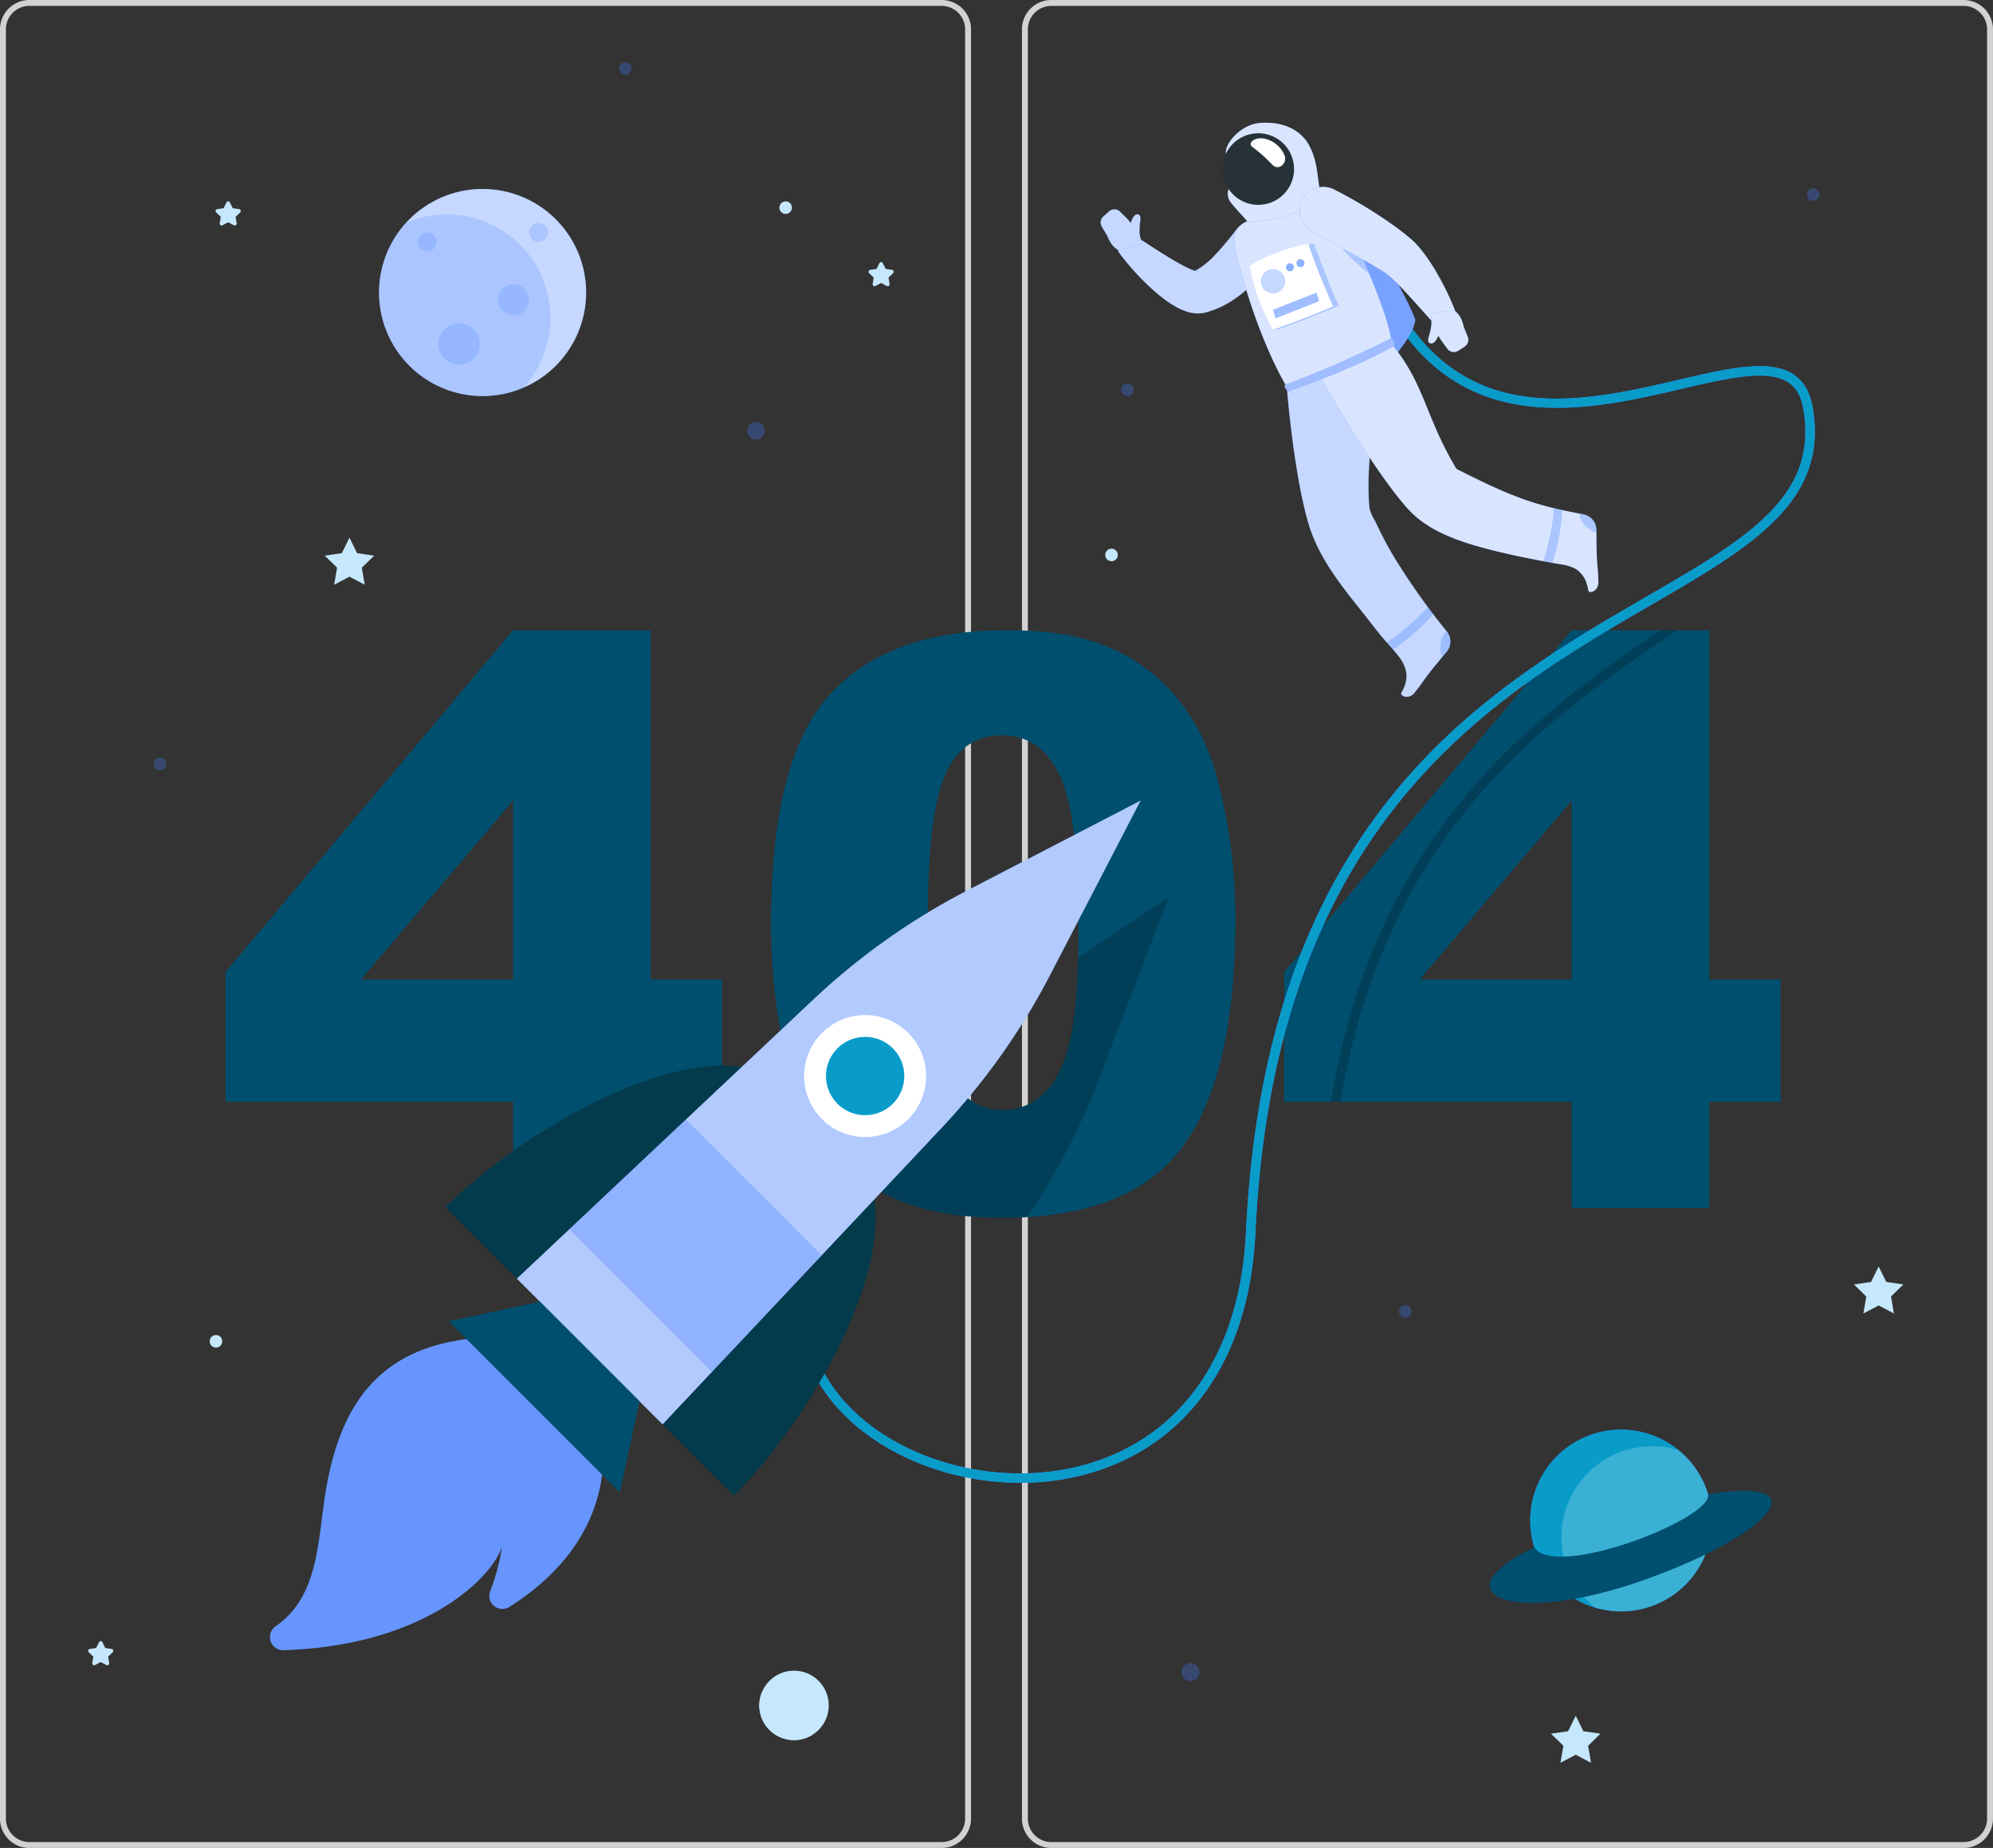 <svg xmlns="http://www.w3.org/2000/svg" xmlns:xlink="http://www.w3.org/1999/xlink" width="421.812" height="391.095" viewBox="0 0 421.812 391.095">
  <rect x="0" y="0" width="421.812" height="391.095" fill="#333333" stroke="none"/>
  <defs>
    <clipPath id="clip-path">
      <rect id="Rectangle_4628" data-name="Rectangle 4628" width="352.531" height="342.587" transform="translate(32.049 12.687)" fill="none"/>
    </clipPath>
    <clipPath id="clip-path-2">
      <rect id="Rectangle_4629" data-name="Rectangle 4629" width="43.82" height="43.82" transform="translate(79.729 39.498)" fill="none"/>
    </clipPath>
    <clipPath id="clip-path-3">
      <rect id="Rectangle_4630" data-name="Rectangle 4630" width="36.271" height="38.436" transform="translate(79.732 44.878)" fill="none"/>
    </clipPath>
    <clipPath id="clip-path-4">
      <rect id="Rectangle_4631" data-name="Rectangle 4631" width="4.006" height="4.005" transform="translate(87.904 48.668)" fill="none"/>
    </clipPath>
    <clipPath id="clip-path-5">
      <rect id="Rectangle_4632" data-name="Rectangle 4632" width="4.005" height="4.006" transform="translate(111.464 46.665)" fill="none"/>
    </clipPath>
    <clipPath id="clip-path-6">
      <rect id="Rectangle_4633" data-name="Rectangle 4633" width="6.556" height="6.555" transform="translate(104.908 59.671)" fill="none"/>
    </clipPath>
    <clipPath id="clip-path-7">
      <rect id="Rectangle_4634" data-name="Rectangle 4634" width="8.762" height="8.762" transform="translate(92.285 67.913)" fill="none"/>
    </clipPath>
    <clipPath id="clip-path-8">
      <rect id="Rectangle_4635" data-name="Rectangle 4635" width="31.856" height="34.948" transform="translate(329.972 305.575)" fill="none"/>
    </clipPath>
    <clipPath id="clip-path-9">
      <rect id="Rectangle_4637" data-name="Rectangle 4637" width="73.36" height="99.81" transform="translate(281.143 132.878)" fill="none"/>
    </clipPath>
    <clipPath id="clip-path-10">
      <rect id="Rectangle_4638" data-name="Rectangle 4638" width="25.884" height="36.397" transform="translate(273.164 41.992)" fill="none"/>
    </clipPath>
    <clipPath id="clip-path-11">
      <rect id="Rectangle_4639" data-name="Rectangle 4639" width="34.62" height="72.006" transform="translate(271.85 74.957)" fill="none"/>
    </clipPath>
    <clipPath id="clip-path-12">
      <rect id="Rectangle_4640" data-name="Rectangle 4640" width="9.787" height="8.98" transform="translate(293.053 127.966)" fill="none"/>
    </clipPath>
    <clipPath id="clip-path-13">
      <rect id="Rectangle_4641" data-name="Rectangle 4641" width="2.124" height="5.521" transform="translate(304.345 133.037)" fill="none"/>
    </clipPath>
    <clipPath id="clip-path-14">
      <rect id="Rectangle_4642" data-name="Rectangle 4642" width="34.165" height="19.669" transform="translate(235.958 46.161)" fill="none"/>
    </clipPath>
    <clipPath id="clip-path-15">
      <rect id="Rectangle_4643" data-name="Rectangle 4643" width="8.953" height="8.716" transform="translate(232.45 43.813)" fill="none"/>
    </clipPath>
    <clipPath id="clip-path-16">
      <rect id="Rectangle_4644" data-name="Rectangle 4644" width="33.256" height="41.234" transform="translate(260.711 40.159)" fill="none"/>
    </clipPath>
    <clipPath id="clip-path-17">
      <rect id="Rectangle_4645" data-name="Rectangle 4645" width="7.03" height="7.732" transform="translate(282.314 49.79)" fill="none"/>
    </clipPath>
    <clipPath id="clip-path-18">
      <rect id="Rectangle_4646" data-name="Rectangle 4646" width="20.032" height="21.003" transform="translate(258.949 25.475)" fill="none"/>
    </clipPath>
    <clipPath id="clip-path-19">
      <rect id="Rectangle_4647" data-name="Rectangle 4647" width="58.993" height="52.542" transform="translate(278.803 72.246)" fill="none"/>
    </clipPath>
    <clipPath id="clip-path-20">
      <rect id="Rectangle_4648" data-name="Rectangle 4648" width="3.973" height="11.585" transform="translate(326.133 107.041)" fill="none"/>
    </clipPath>
    <clipPath id="clip-path-21">
      <rect id="Rectangle_4649" data-name="Rectangle 4649" width="3.66" height="4.04" transform="translate(333.717 108.19)" fill="none"/>
    </clipPath>
    <clipPath id="clip-path-22">
      <rect id="Rectangle_4650" data-name="Rectangle 4650" width="23.294" height="11.295" transform="translate(271.356 71.069)" fill="none"/>
    </clipPath>
    <clipPath id="clip-path-23">
      <rect id="Rectangle_4651" data-name="Rectangle 4651" width="33.277" height="30.226" transform="translate(274.611 39.076)" fill="none"/>
    </clipPath>
    <clipPath id="clip-path-24">
      <rect id="Rectangle_4652" data-name="Rectangle 4652" width="8.487" height="8.816" transform="translate(301.775 65.178)" fill="none"/>
    </clipPath>
    <clipPath id="clip-path-25">
      <rect id="Rectangle_4653" data-name="Rectangle 4653" width="13.933" height="18.193" transform="translate(268.938 51.105)" fill="none"/>
    </clipPath>
    <clipPath id="clip-path-26">
      <rect id="Rectangle_4654" data-name="Rectangle 4654" width="5.16" height="5.16" transform="translate(266.355 56.441)" fill="none"/>
    </clipPath>
    <clipPath id="clip-path-27">
      <rect id="Rectangle_4655" data-name="Rectangle 4655" width="1.691" height="1.691" transform="translate(271.664 55.227)" fill="none"/>
    </clipPath>
    <clipPath id="clip-path-28">
      <rect id="Rectangle_4656" data-name="Rectangle 4656" width="1.691" height="1.691" transform="translate(273.896 54.359)" fill="none"/>
    </clipPath>
    <clipPath id="clip-path-29">
      <rect id="Rectangle_4657" data-name="Rectangle 4657" width="9.806" height="5.473" transform="translate(268.891 61.416)" fill="none"/>
    </clipPath>
    <clipPath id="clip-path-30">
      <rect id="Rectangle_4659" data-name="Rectangle 4659" width="69.41" height="67.89" transform="translate(177.463 189.327)" fill="none"/>
    </clipPath>
    <clipPath id="clip-path-31">
      <rect id="Rectangle_4660" data-name="Rectangle 4660" width="132" height="132" transform="translate(108.896 168.938)" fill="none"/>
    </clipPath>
    <clipPath id="clip-path-32">
      <rect id="Rectangle_4661" data-name="Rectangle 4661" width="53.445" height="53.445" transform="translate(119.97 236.419)" fill="none"/>
    </clipPath>
    <clipPath id="clip-path-33">
      <rect id="Rectangle_4662" data-name="Rectangle 4662" width="70.569" height="66.075" transform="translate(56.641 282.664)" fill="none"/>
    </clipPath>
  </defs>
  <g id="_404" data-name="404" transform="translate(0.5 0.5)">
    <g id="Group_36942" data-name="Group 36942">
      <g id="Group_36832" data-name="Group 36832">
        <path id="Path_40145" data-name="Path 40145" d="M198.807,390.1H5.708A5.715,5.715,0,0,1,0,384.387V5.708A5.715,5.715,0,0,1,5.708,0h193.1a5.715,5.715,0,0,1,5.707,5.708V384.387a5.715,5.715,0,0,1-5.707,5.708M5.708.25A5.464,5.464,0,0,0,.25,5.708V384.387a5.464,5.464,0,0,0,5.458,5.458h193.1a5.464,5.464,0,0,0,5.457-5.458V5.708A5.464,5.464,0,0,0,198.807.25Z" fill="#ebebeb" stroke="#d2d2d2" stroke-width="1"/>
        <path id="Path_40146" data-name="Path 40146" d="M415.1,390.1h-193.1a5.715,5.715,0,0,1-5.707-5.708V5.708A5.715,5.715,0,0,1,222.005,0H415.1a5.715,5.715,0,0,1,5.708,5.708V384.387A5.715,5.715,0,0,1,415.1,390.1M222.005.25a5.463,5.463,0,0,0-5.457,5.458V384.387a5.463,5.463,0,0,0,5.457,5.458H415.1a5.464,5.464,0,0,0,5.458-5.458V5.708A5.464,5.464,0,0,0,415.1.25Z" fill="#ebebeb" stroke="#d2d2d2" stroke-width="1"/>
        <path id="Path_40147" data-name="Path 40147" d="M73.46,113.295l1.617,3.276,3.616.526-2.617,2.55.618,3.6-3.234-1.7-3.234,1.7.618-3.6-2.617-2.55,3.616-.526Z" fill="#c5e8ff"/>
        <path id="Path_40148" data-name="Path 40148" d="M397.111,267.531l1.617,3.276,3.616.526-2.617,2.55.618,3.6-3.234-1.7-3.234,1.7.618-3.6-2.617-2.55,3.616-.526Z" fill="#c5e8ff"/>
        <path id="Path_40149" data-name="Path 40149" d="M333,362.613l1.617,3.276,3.616.526-2.617,2.55.618,3.6-3.234-1.7-3.234,1.7.618-3.6-2.617-2.55,3.616-.526Z" fill="#c5e8ff"/>
        <path id="Path_40150" data-name="Path 40150" d="M186.35,55.2l.6,1.216,1.342.195a.409.409,0,0,1,.227.7l-.972.947.23,1.336a.409.409,0,0,1-.593.431l-1.2-.631-1.2.631a.408.408,0,0,1-.592-.431l.229-1.336-.971-.947a.408.408,0,0,1,.226-.7l1.342-.195.6-1.216a.408.408,0,0,1,.732,0" fill="#c5e8ff"/>
        <path id="Path_40151" data-name="Path 40151" d="M21.183,347.055l.6,1.216,1.343.2a.409.409,0,0,1,.226.7l-.97.947.229,1.336a.409.409,0,0,1-.593.431l-1.2-.631-1.2.631a.408.408,0,0,1-.591-.431l.229-1.336-.972-.947a.409.409,0,0,1,.226-.7l1.343-.2.6-1.216a.408.408,0,0,1,.732,0" fill="#c5e8ff"/>
        <path id="Path_40152" data-name="Path 40152" d="M48.161,42.348l.6,1.216,1.342.195a.409.409,0,0,1,.227.7l-.971.947.229,1.336a.409.409,0,0,1-.593.431l-1.2-.631-1.2.631A.408.408,0,0,1,46,46.739l.229-1.336-.971-.947a.408.408,0,0,1,.226-.7l1.342-.195.6-1.216a.408.408,0,0,1,.732,0" fill="#c5e8ff"/>
        <path id="Path_40153" data-name="Path 40153" d="M46.536,283.367a1.327,1.327,0,1,1-1.327-1.327,1.327,1.327,0,0,1,1.327,1.327" fill="#c5e8ff"/>
        <path id="Path_40154" data-name="Path 40154" d="M236.077,116.942a1.327,1.327,0,1,1-1.327-1.327,1.327,1.327,0,0,1,1.327,1.327" fill="#c5e8ff"/>
        <path id="Path_40155" data-name="Path 40155" d="M167.113,43.448a1.327,1.327,0,1,1-1.327-1.327,1.327,1.327,0,0,1,1.327,1.327" fill="#c5e8ff"/>
        <path id="Path_40156" data-name="Path 40156" d="M174.9,360.425a7.347,7.347,0,1,0-7.348,7.347,7.348,7.348,0,0,0,7.348-7.347" fill="#c5e8ff"/>
        <path id="Path_40157" data-name="Path 40157" d="M165,356.137a7.089,7.089,0,0,0-4.19,1.36,7.342,7.342,0,0,0,10.5,9.23c-.01-.01-.01-.01,0-.01a7.174,7.174,0,0,0-6.31-10.58" fill="#c5e8ff"/>
      </g>
      <path id="Path_40158" data-name="Path 40158" d="M108.086,232.693H47.231V205.217l60.855-72.336H137.2v73.894h15.091v25.918H137.2v22.472H108.086Zm0-25.918V168.938L75.93,206.775Z" fill="#014f6e"/>
      <g id="Group_36834" data-name="Group 36834">
        <path id="Path_40159" data-name="Path 40159" d="M162.707,194.555q0-34.281,12.343-47.978t37.6-13.7q12.136,0,19.929,2.994a36.88,36.88,0,0,1,12.712,7.791,41.473,41.473,0,0,1,7.75,10.088A52.508,52.508,0,0,1,257.6,166.1a115.269,115.269,0,0,1,3.362,28.049q0,32.723-11.072,47.9t-38.136,15.172q-15.174,0-24.523-4.839a39.686,39.686,0,0,1-15.336-14.188q-4.35-6.644-6.766-18.166a124.079,124.079,0,0,1-2.42-25.466m33.134.082q0,22.965,4.059,31.371t11.769,8.406a12.331,12.331,0,0,0,8.817-3.567q3.731-3.568,5.5-11.277t1.762-24.031q0-23.946-4.059-32.19t-12.179-8.243q-8.284,0-11.975,8.407t-3.69,31.124" fill="#014f6e"/>
        <path id="Path_40160" data-name="Path 40160" d="M332.149,232.693H271.294V205.217l60.855-72.336h29.115v73.894h15.091v25.918H361.264v22.472H332.149Zm0-25.918V168.938l-32.156,37.837Z" fill="#014f6e"/>
      </g>
      <g id="Group_36860" data-name="Group 36860">
        <g id="Group_36837" data-name="Group 36837" opacity="0.3">
          <g id="Group_36836" data-name="Group 36836">
            <g id="Group_36835" data-name="Group 36835" clip-path="url(#clip-path)">
              <path id="Path_40161" data-name="Path 40161" d="M161.357,90.666a1.865,1.865,0,1,1-1.865-1.865,1.865,1.865,0,0,1,1.865,1.865" fill="#407bff"/>
              <path id="Path_40162" data-name="Path 40162" d="M34.694,161.176a1.323,1.323,0,1,1-1.323-1.323,1.323,1.323,0,0,1,1.323,1.323" fill="#407bff"/>
              <path id="Path_40163" data-name="Path 40163" d="M253.353,353.381a1.894,1.894,0,1,1-1.893-1.893,1.893,1.893,0,0,1,1.893,1.893" fill="#407bff"/>
              <path id="Path_40164" data-name="Path 40164" d="M298.227,277.048a1.323,1.323,0,1,1-1.323-1.323,1.323,1.323,0,0,1,1.323,1.323" fill="#407bff"/>
              <path id="Path_40165" data-name="Path 40165" d="M384.579,40.666a1.323,1.323,0,1,1-1.323-1.323,1.323,1.323,0,0,1,1.323,1.323" fill="#407bff"/>
              <path id="Path_40166" data-name="Path 40166" d="M133.16,14.01a1.323,1.323,0,1,1-1.323-1.323,1.323,1.323,0,0,1,1.323,1.323" fill="#407bff"/>
              <path id="Path_40167" data-name="Path 40167" d="M239.424,81.991a1.323,1.323,0,1,1-1.323-1.323,1.323,1.323,0,0,1,1.323,1.323" fill="#407bff"/>
            </g>
          </g>
        </g>
        <path id="Path_40168" data-name="Path 40168" d="M123.549,61.408a21.91,21.91,0,1,1-21.91-21.91,21.91,21.91,0,0,1,21.91,21.91" fill="#407bff"/>
        <g id="Group_36840" data-name="Group 36840" opacity="0.7">
          <g id="Group_36839" data-name="Group 36839">
            <g id="Group_36838" data-name="Group 36838" clip-path="url(#clip-path-2)">
              <path id="Path_40169" data-name="Path 40169" d="M123.549,61.408a21.91,21.91,0,1,1-21.91-21.91,21.91,21.91,0,0,1,21.91,21.91" fill="#fff"/>
            </g>
          </g>
        </g>
        <g id="Group_36843" data-name="Group 36843" opacity="0.2">
          <g id="Group_36842" data-name="Group 36842">
            <g id="Group_36841" data-name="Group 36841" clip-path="url(#clip-path-3)">
              <path id="Path_40170" data-name="Path 40170" d="M94.088,44.878a21.914,21.914,0,0,0-8.641,1.77,21.92,21.92,0,0,0,24.871,34.886v-.01a21.919,21.919,0,0,0-16.23-36.646" fill="#407bff"/>
            </g>
          </g>
        </g>
        <g id="Group_36846" data-name="Group 36846" opacity="0.2">
          <g id="Group_36845" data-name="Group 36845">
            <g id="Group_36844" data-name="Group 36844" clip-path="url(#clip-path-4)">
              <path id="Path_40171" data-name="Path 40171" d="M91.91,50.671a2,2,0,1,1-2-2,2,2,0,0,1,2,2" fill="#407bff"/>
            </g>
          </g>
        </g>
        <g id="Group_36849" data-name="Group 36849" opacity="0.2">
          <g id="Group_36848" data-name="Group 36848">
            <g id="Group_36847" data-name="Group 36847" clip-path="url(#clip-path-5)">
              <path id="Path_40172" data-name="Path 40172" d="M115.469,48.668a2,2,0,1,1-2-2,2,2,0,0,1,2,2" fill="#407bff"/>
            </g>
          </g>
        </g>
        <g id="Group_36852" data-name="Group 36852" opacity="0.2">
          <g id="Group_36851" data-name="Group 36851">
            <g id="Group_36850" data-name="Group 36850" clip-path="url(#clip-path-6)">
              <path id="Path_40173" data-name="Path 40173" d="M111.464,62.949a3.278,3.278,0,1,1-3.278-3.278,3.278,3.278,0,0,1,3.278,3.278" fill="#407bff"/>
            </g>
          </g>
        </g>
        <g id="Group_36855" data-name="Group 36855" opacity="0.2">
          <g id="Group_36854" data-name="Group 36854">
            <g id="Group_36853" data-name="Group 36853" clip-path="url(#clip-path-7)">
              <path id="Path_40174" data-name="Path 40174" d="M101.048,72.294a4.381,4.381,0,1,1-4.381-4.381,4.381,4.381,0,0,1,4.381,4.381" fill="#407bff"/>
            </g>
          </g>
        </g>
        <path id="Path_40175" data-name="Path 40175" d="M361.829,321.3A19.226,19.226,0,1,1,342.6,302.071,19.226,19.226,0,0,1,361.829,321.3" fill="#407bff"/>
        <path id="Path_40176" data-name="Path 40176" d="M361.829,321.3A19.226,19.226,0,1,1,342.6,302.071,19.226,19.226,0,0,1,361.829,321.3" fill="#099cc9"/>
        <g id="Group_36858" data-name="Group 36858" opacity="0.2">
          <g id="Group_36857" data-name="Group 36857">
            <g id="Group_36856" data-name="Group 36856" clip-path="url(#clip-path-8)">
              <path id="Path_40177" data-name="Path 40177" d="M354.739,306.387a19.228,19.228,0,0,0-17.677,33.325,19.228,19.228,0,0,0,17.677-33.325" fill="#fff"/>
            </g>
          </g>
        </g>
        <path id="Path_40178" data-name="Path 40178" d="M324.236,326.995c-20.533,9.662-5.216,17.109,23.712,6.713,26.784-9.627,36.967-21.77,13.051-18.007,1.235,5.109-32.311,18.18-36.763,11.294" fill="#014f6e"/>
      </g>
      <g id="Group_36943" data-name="Group 36943">
        <g id="Group_36863" data-name="Group 36863" opacity="0.2">
          <g id="Group_36862" data-name="Group 36862">
            <g id="Group_36861" data-name="Group 36861" clip-path="url(#clip-path-9)">
              <path id="Path_40179" data-name="Path 40179" d="M354.5,132.878c-26.89,18.17-61.7,42.13-71.31,99.81h-2.05c9.35-56.98,42.89-81.57,69.79-99.81Z"/>
            </g>
          </g>
        </g>
        <path id="Path_40180" data-name="Path 40180" d="M215.425,313.314c-16.97,0-33.809-7.662-41.986-20.186-5.053-7.74-10.92-23.951,6.555-45.579l1.556,1.258c-12.362,15.3-14.648,30.651-6.437,43.227,9.995,15.308,33.6,23.006,53.731,17.528,20.628-5.613,33.152-23.557,34.361-49.228,4.135-87.807,50.784-114.855,84.846-134.605,21.162-12.27,36.452-21.136,33.091-39.838-.466-2.6-1.5-4.388-3.163-5.481-4.353-2.869-12.853-.886-22.694,1.408-19.306,4.5-45.746,10.657-61.5-16.134l1.724-1.014c15.006,25.524,39.577,19.8,59.319,15.2,10.29-2.4,19.177-4.467,24.248-1.131,2.145,1.412,3.463,3.636,4.032,6.8,3.609,20.082-13.013,29.719-34.057,41.921-33.664,19.519-79.768,46.252-83.852,132.968-1.252,26.6-14.313,45.208-35.833,51.065a53.245,53.245,0,0,1-13.944,1.822" fill="#407bff"/>
        <path id="Path_40181" data-name="Path 40181" d="M215.425,313.314c-16.97,0-33.809-7.662-41.986-20.186-5.053-7.74-10.92-23.951,6.555-45.579l1.556,1.258c-12.362,15.3-14.648,30.651-6.437,43.227,9.995,15.308,33.6,23.006,53.731,17.528,20.628-5.613,33.152-23.557,34.361-49.228,4.135-87.807,50.784-114.855,84.846-134.605,21.162-12.27,36.452-21.136,33.091-39.838-.466-2.6-1.5-4.388-3.163-5.481-4.353-2.869-12.853-.886-22.694,1.408-19.306,4.5-45.746,10.657-61.5-16.134l1.724-1.014c15.006,25.524,39.577,19.8,59.319,15.2,10.29-2.4,19.177-4.467,24.248-1.131,2.145,1.412,3.463,3.636,4.032,6.8,3.609,20.082-13.013,29.719-34.057,41.921-33.664,19.519-79.768,46.252-83.852,132.968-1.252,26.6-14.313,45.208-35.833,51.065a53.245,53.245,0,0,1-13.944,1.822" fill="#099cc9"/>
        <path id="Path_40182" data-name="Path 40182" d="M273.164,42a46.15,46.15,0,0,1,13.581,2.134s10.966,18.77,12.3,23.067c-.46,4.24-7.615,11.191-7.615,11.191Z" fill="#407bff"/>
        <g id="Group_36866" data-name="Group 36866" opacity="0.3">
          <g id="Group_36865" data-name="Group 36865">
            <g id="Group_36864" data-name="Group 36864" clip-path="url(#clip-path-10)">
              <path id="Path_40183" data-name="Path 40183" d="M273.164,42a46.15,46.15,0,0,1,13.581,2.134s10.966,18.77,12.3,23.067c-.46,4.24-7.615,11.191-7.615,11.191Z" fill="#fff"/>
            </g>
          </g>
        </g>
        <path id="Path_40184" data-name="Path 40184" d="M305.745,133.18a141.934,141.934,0,0,1-11.559-16.385q-1.262-2.17-2.389-4.415-.642-1.273-1.244-2.567a10.432,10.432,0,0,1-1.2-2.684c-1.2-12.673,3.137-22-1.028-32.172L271.85,81.394s1.4,18.122,4.6,28.963c1.984,6.726,6.475,12.549,10.8,17.938,1.354,1.685,2.658,3.41,4.01,5.1,1.279,1.6,2.711,3.064,3.994,4.654,1.947,2.412,2.594,4.716,1.115,7.561q-.12.228-.247.453c-.42.741,1.546,1.581,2.781.02,2.042-2.58,1.721-2.422,3.462-4.622,1.057-1.336,2.271-2.78,3.319-4.033a3.367,3.367,0,0,0,.059-4.246" fill="#407bff"/>
        <g id="Group_36869" data-name="Group 36869" opacity="0.7">
          <g id="Group_36868" data-name="Group 36868">
            <g id="Group_36867" data-name="Group 36867" clip-path="url(#clip-path-11)">
              <path id="Path_40185" data-name="Path 40185" d="M305.745,133.18a141.934,141.934,0,0,1-11.559-16.385q-1.262-2.17-2.389-4.415-.642-1.273-1.244-2.567a10.432,10.432,0,0,1-1.2-2.684c-1.2-12.673,3.137-22-1.028-32.172L271.85,81.394s1.4,18.122,4.6,28.963c1.984,6.726,6.475,12.549,10.8,17.938,1.354,1.685,2.658,3.41,4.01,5.1,1.279,1.6,2.711,3.064,3.994,4.654,1.947,2.412,2.594,4.716,1.115,7.561q-.12.228-.247.453c-.42.741,1.546,1.581,2.781.02,2.042-2.58,1.721-2.422,3.462-4.622,1.057-1.336,2.271-2.78,3.319-4.033a3.367,3.367,0,0,0,.059-4.246" fill="#fff"/>
            </g>
          </g>
        </g>
        <g id="Group_36872" data-name="Group 36872" opacity="0.3">
          <g id="Group_36871" data-name="Group 36871">
            <g id="Group_36870" data-name="Group 36870" clip-path="url(#clip-path-12)">
              <path id="Path_40186" data-name="Path 40186" d="M301.717,127.966a54.487,54.487,0,0,1-8.664,7.523c.429.479.856.968,1.283,1.457a43.95,43.95,0,0,0,8.5-7.5c-.376-.486-.749-.981-1.122-1.476" fill="#407bff"/>
            </g>
          </g>
        </g>
        <g id="Group_36875" data-name="Group 36875" opacity="0.3">
          <g id="Group_36874" data-name="Group 36874">
            <g id="Group_36873" data-name="Group 36873" clip-path="url(#clip-path-13)">
              <path id="Path_40187" data-name="Path 40187" d="M305.741,133.182c-.038-.051-.078-.093-.116-.144a5.1,5.1,0,0,0-1.265,3.168,4.851,4.851,0,0,0,.377,2.351c.333-.385.644-.767.95-1.129a3.363,3.363,0,0,0,.054-4.246" fill="#407bff"/>
            </g>
          </g>
        </g>
        <path id="Path_40188" data-name="Path 40188" d="M269.248,54a35.79,35.79,0,0,1-6.376,7.194,23.784,23.784,0,0,1-4.417,2.98,18.855,18.855,0,0,1-2.583,1.084l-.674.217-.218.068q-.237.072-.477.13a6.469,6.469,0,0,1-.873.136,7.471,7.471,0,0,1-2.514-.233,12.1,12.1,0,0,1-2.937-1.264,22.9,22.9,0,0,1-2.154-1.414,39.544,39.544,0,0,1-3.578-3.048,53.255,53.255,0,0,1-5.99-6.736,2.511,2.511,0,0,1,3.352-3.625l.076.049c2.36,1.5,4.741,3.078,7.064,4.492,1.173.693,2.319,1.388,3.446,1.93a15.792,15.792,0,0,0,1.587.716,3.208,3.208,0,0,0,1.077.267c.052,0-.01-.073-.378-.061a2.234,2.234,0,0,0-.343.045,1.787,1.787,0,0,0-.218.056c-.069.023.029-.019.035-.025l.33-.169a13.233,13.233,0,0,0,1.29-.789,18.952,18.952,0,0,0,2.5-2.12,65.813,65.813,0,0,0,4.9-5.786l.023-.029A5,5,0,0,1,269.248,54" fill="#407bff"/>
        <g id="Group_36878" data-name="Group 36878" opacity="0.7">
          <g id="Group_36877" data-name="Group 36877">
            <g id="Group_36876" data-name="Group 36876" clip-path="url(#clip-path-14)">
              <path id="Path_40189" data-name="Path 40189" d="M269.248,54a35.79,35.79,0,0,1-6.376,7.194,23.784,23.784,0,0,1-4.417,2.98,18.855,18.855,0,0,1-2.583,1.084l-.674.217-.218.068q-.237.072-.477.13a6.469,6.469,0,0,1-.873.136,7.471,7.471,0,0,1-2.514-.233,12.1,12.1,0,0,1-2.937-1.264,22.9,22.9,0,0,1-2.154-1.414,39.544,39.544,0,0,1-3.578-3.048,53.255,53.255,0,0,1-5.99-6.736,2.511,2.511,0,0,1,3.352-3.625l.076.049c2.36,1.5,4.741,3.078,7.064,4.492,1.173.693,2.319,1.388,3.446,1.93a15.792,15.792,0,0,0,1.587.716,3.208,3.208,0,0,0,1.077.267c.052,0-.01-.073-.378-.061a2.234,2.234,0,0,0-.343.045,1.787,1.787,0,0,0-.218.056c-.069.023.029-.019.035-.025l.33-.169a13.233,13.233,0,0,0,1.29-.789,18.952,18.952,0,0,0,2.5-2.12,65.813,65.813,0,0,0,4.9-5.786l.023-.029A5,5,0,0,1,269.248,54" fill="#fff"/>
            </g>
          </g>
        </g>
        <path id="Path_40190" data-name="Path 40190" d="M232.691,47.463l1.172,1.966s.895,2.616,2.686,3.1l4.854-1.573-.243-.407h.007c-.622-.947-.555-2.773-.337-4.292s-.569-1.573-1.151-1.195a3.829,3.829,0,0,0-.847,1.658,7.678,7.678,0,0,0-.784-.934l-1.483-1.477a1.708,1.708,0,0,0-2.34-.066l-1.2,1.069a1.707,1.707,0,0,0-.332,2.15" fill="#407bff"/>
        <g id="Group_36881" data-name="Group 36881" opacity="0.7">
          <g id="Group_36880" data-name="Group 36880">
            <g id="Group_36879" data-name="Group 36879" clip-path="url(#clip-path-15)">
              <path id="Path_40191" data-name="Path 40191" d="M232.691,47.463l1.172,1.966s.895,2.616,2.686,3.1l4.854-1.573-.243-.407h.007c-.622-.947-.555-2.773-.337-4.292s-.569-1.573-1.151-1.195a3.829,3.829,0,0,0-.847,1.658,7.678,7.678,0,0,0-.784-.934l-1.483-1.477a1.708,1.708,0,0,0-2.34-.066l-1.2,1.069a1.707,1.707,0,0,0-.332,2.15" fill="#fff"/>
            </g>
          </g>
        </g>
        <path id="Path_40192" data-name="Path 40192" d="M278.08,40.272a59.294,59.294,0,0,0-15.349,6.468,4.309,4.309,0,0,0-1.932,4.524c1.924,9.44,6.314,22.085,11.053,30.129l22.112-9.147c.152-3.9-5.216-16.519-10.684-28.717-.983-2.193-2.864-3.824-5.2-3.257" fill="#407bff"/>
        <g id="Group_36884" data-name="Group 36884" opacity="0.8">
          <g id="Group_36883" data-name="Group 36883">
            <g id="Group_36882" data-name="Group 36882" clip-path="url(#clip-path-16)">
              <path id="Path_40193" data-name="Path 40193" d="M278.08,40.272a59.294,59.294,0,0,0-15.349,6.468,4.309,4.309,0,0,0-1.932,4.524c1.924,9.44,6.314,22.085,11.053,30.129l22.112-9.147c.152-3.9-5.216-16.519-10.684-28.717-.983-2.193-2.864-3.824-5.2-3.257" fill="#fff"/>
            </g>
          </g>
        </g>
        <g id="Group_36887" data-name="Group 36887" opacity="0.3">
          <g id="Group_36886" data-name="Group 36886">
            <g id="Group_36885" data-name="Group 36885" clip-path="url(#clip-path-17)">
              <path id="Path_40194" data-name="Path 40194" d="M286.7,51.261l-4.388-1.471c.982,2.567,4.533,5.821,7.03,7.732-.823-2.006-1.715-4.1-2.642-6.261" fill="#407bff"/>
            </g>
          </g>
        </g>
        <path id="Path_40195" data-name="Path 40195" d="M276.623,30.368c-1.825-3.481-5.774-5.233-10.516-4.837-4,.334-7.544,4.416-7.124,6.621s3.785,3.14,4.395,3.906l-2.773,2.011a3,3,0,0,0-.6,4.287c1.167,1.482,2.7,3.029,3.6,4.123,7.664-.2,13.332-3.123,15.374-5.936-.734-3.58-.543-6.713-2.358-10.175" fill="#407bff"/>
        <g id="Group_36890" data-name="Group 36890" opacity="0.8">
          <g id="Group_36889" data-name="Group 36889">
            <g id="Group_36888" data-name="Group 36888" clip-path="url(#clip-path-18)">
              <path id="Path_40196" data-name="Path 40196" d="M276.623,30.368c-1.825-3.481-5.774-5.233-10.516-4.837-4,.334-7.544,4.416-7.124,6.621s3.785,3.14,4.395,3.906l-2.773,2.011a3,3,0,0,0-.6,4.287c1.167,1.482,2.7,3.029,3.6,4.123,7.664-.2,13.332-3.123,15.374-5.936-.734-3.58-.543-6.713-2.358-10.175" fill="#fff"/>
            </g>
          </g>
        </g>
        <path id="Path_40197" data-name="Path 40197" d="M272.866,32.524a7.573,7.573,0,1,1-9.81-4.3,7.573,7.573,0,0,1,9.81,4.3" fill="#263238"/>
        <path id="Path_40198" data-name="Path 40198" d="M337.794,122.644c-.111-3.289-.254-2.96-.349-5.764-.057-1.7-.065-3.589-.076-5.223a3.367,3.367,0,0,0-2.7-3.277c-1.325-.269-2.654-.525-3.976-.807-1.726-.367-3.432-.764-5.127-1.256q-1.973-.572-3.9-1.267c-1.379-.5-2.741-1.042-4.089-1.62-1.576-.676-3.132-1.4-4.678-2.138-1.725-.828-3.437-1.683-5.143-2.55-6.582-10.9-6.723-18.075-13.786-26.5L278.8,79.1s11.139,19.765,18.725,28.145c4.366,4.823,11.218,7,17.327,8.575,4.408,1.138,8.878,2.009,13.353,2.831,1.74.319,3.632.443,5.128,1.481a5.743,5.743,0,0,1,2.138,3.452c.071.277.131.558.184.839.159.837,2.2.206,2.135-1.783" fill="#407bff"/>
        <g id="Group_36893" data-name="Group 36893" opacity="0.8">
          <g id="Group_36892" data-name="Group 36892">
            <g id="Group_36891" data-name="Group 36891" clip-path="url(#clip-path-19)">
              <path id="Path_40199" data-name="Path 40199" d="M337.794,122.644c-.111-3.289-.254-2.96-.349-5.764-.057-1.7-.065-3.589-.076-5.223a3.367,3.367,0,0,0-2.7-3.277c-1.325-.269-2.654-.525-3.976-.807-1.726-.367-3.432-.764-5.127-1.256q-1.973-.572-3.9-1.267c-1.379-.5-2.741-1.042-4.089-1.62-1.576-.676-3.132-1.4-4.678-2.138-1.725-.828-3.437-1.683-5.143-2.55-6.582-10.9-6.723-18.075-13.786-26.5L278.8,79.1s11.139,19.765,18.725,28.145c4.366,4.823,11.218,7,17.327,8.575,4.408,1.138,8.878,2.009,13.353,2.831,1.74.319,3.632.443,5.128,1.481a5.743,5.743,0,0,1,2.138,3.452c.071.277.131.558.184.839.159.837,2.2.206,2.135-1.783" fill="#fff"/>
            </g>
          </g>
        </g>
        <g id="Group_36896" data-name="Group 36896" opacity="0.3">
          <g id="Group_36895" data-name="Group 36895">
            <g id="Group_36894" data-name="Group 36894" clip-path="url(#clip-path-20)">
              <path id="Path_40200" data-name="Path 40200" d="M330.106,107.448c-.6-.131-1.2-.265-1.806-.408.047,3.453-1.573,9.418-2.167,11.225l1.9.361a37.91,37.91,0,0,0,2.072-11.178" fill="#407bff"/>
            </g>
          </g>
        </g>
        <g id="Group_36899" data-name="Group 36899" opacity="0.3">
          <g id="Group_36898" data-name="Group 36898">
            <g id="Group_36897" data-name="Group 36897" clip-path="url(#clip-path-21)">
              <path id="Path_40201" data-name="Path 40201" d="M337.366,111.657a3.367,3.367,0,0,0-2.694-3.281c-.314-.064-.638-.131-.955-.186a4.553,4.553,0,0,0,1.628,2.9,5.1,5.1,0,0,0,2.031,1.143c-.008-.2-.009-.386-.01-.573" fill="#407bff"/>
            </g>
          </g>
        </g>
        <path id="Path_40202" data-name="Path 40202" d="M271.451,32.587c.4,1.517-1.292,3.111-2.65,1.8a30.906,30.906,0,0,0-4.117-3.693c-1.392-.87.464-2.387,2.651-1.8a5.939,5.939,0,0,1,4.116,3.692" fill="#fff"/>
        <path id="Path_40203" data-name="Path 40203" d="M271.567,80.907c-.7.26.583,1.456.583,1.456s13.97-4.787,22.495-9.716a1.866,1.866,0,0,0-.678-1.578,217.208,217.208,0,0,1-22.4,9.838" fill="#407bff"/>
        <g id="Group_36902" data-name="Group 36902" opacity="0.5">
          <g id="Group_36901" data-name="Group 36901">
            <g id="Group_36900" data-name="Group 36900" clip-path="url(#clip-path-22)">
              <path id="Path_40204" data-name="Path 40204" d="M271.567,80.907c-.7.26.583,1.456.583,1.456s13.97-4.787,22.495-9.716a1.866,1.866,0,0,0-.678-1.578,217.208,217.208,0,0,1-22.4,9.838" fill="#fff"/>
            </g>
          </g>
        </g>
        <path id="Path_40205" data-name="Path 40205" d="M281.866,39.61c2.758,1.393,5.354,2.868,7.947,4.5,1.291.814,2.575,1.649,3.842,2.549,1.276.883,2.535,1.815,3.8,2.862l.475.388.59.533a12.523,12.523,0,0,1,1.037,1.052c.324.351.591.689.854,1.026s.532.675.765,1.007a43.958,43.958,0,0,1,2.586,4.019,58.99,58.99,0,0,1,3.966,8.35,2.52,2.52,0,0,1-4.189,2.618l-.049-.054c-2.009-2.128-3.936-4.372-5.875-6.458-1.9-2.079-3.912-4.213-5.537-5.141-2.27-1.416-4.8-2.822-7.31-4.207l-7.562-4.2-.019-.011a5,5,0,0,1,4.681-8.836" fill="#407bff"/>
        <g id="Group_36905" data-name="Group 36905" opacity="0.8">
          <g id="Group_36904" data-name="Group 36904">
            <g id="Group_36903" data-name="Group 36903" clip-path="url(#clip-path-23)">
              <path id="Path_40206" data-name="Path 40206" d="M281.866,39.61c2.758,1.393,5.354,2.868,7.947,4.5,1.291.814,2.575,1.649,3.842,2.549,1.276.883,2.535,1.815,3.8,2.862l.475.388.59.533a12.523,12.523,0,0,1,1.037,1.052c.324.351.591.689.854,1.026s.532.675.765,1.007a43.958,43.958,0,0,1,2.586,4.019,58.99,58.99,0,0,1,3.966,8.35,2.52,2.52,0,0,1-4.189,2.618l-.049-.054c-2.009-2.128-3.936-4.372-5.875-6.458-1.9-2.079-3.912-4.213-5.537-5.141-2.27-1.416-4.8-2.822-7.31-4.207l-7.562-4.2-.019-.011a5,5,0,0,1,4.681-8.836" fill="#fff"/>
            </g>
          </g>
        </g>
        <path id="Path_40207" data-name="Path 40207" d="M310.139,70.786l-.849-2.125s-.474-2.725-2.167-3.483l-5.041.792.176.441-.006,0c.466,1.032.113,2.826-.341,4.291s.316,1.643.95,1.361c.367-.162.71-.809,1.1-1.5a7.569,7.569,0,0,0,.627,1.045l1.233,1.692a1.709,1.709,0,0,0,2.3.432l1.355-.867a1.708,1.708,0,0,0,.665-2.072" fill="#407bff"/>
        <g id="Group_36908" data-name="Group 36908" opacity="0.8">
          <g id="Group_36907" data-name="Group 36907">
            <g id="Group_36906" data-name="Group 36906" clip-path="url(#clip-path-24)">
              <path id="Path_40208" data-name="Path 40208" d="M310.139,70.786l-.849-2.125s-.474-2.725-2.167-3.483l-5.041.792.176.441-.006,0c.466,1.032.113,2.826-.341,4.291s.316,1.643.95,1.361c.367-.162.71-.809,1.1-1.5a7.569,7.569,0,0,0,.627,1.045l1.233,1.692a1.709,1.709,0,0,0,2.3.432l1.355-.867a1.708,1.708,0,0,0,.665-2.072" fill="#fff"/>
            </g>
          </g>
        </g>
        <g id="Group_36911" data-name="Group 36911" opacity="0.3">
          <g id="Group_36910" data-name="Group 36910">
            <g id="Group_36909" data-name="Group 36909" clip-path="url(#clip-path-25)">
              <path id="Path_40209" data-name="Path 40209" d="M277.642,51.1l-1.219.1-7.485,18.084a3.947,3.947,0,0,0,1.219-.1s9.76-3.638,12.714-4.971C280.882,60.1,277.642,51.1,277.642,51.1" fill="#407bff"/>
            </g>
          </g>
        </g>
        <path id="Path_40210" data-name="Path 40210" d="M263.973,55.85a43.456,43.456,0,0,0,4.965,13.438c3.655-1.26,9.76-3.637,12.714-4.971A135.987,135.987,0,0,1,276.423,51.2c-3.149.21-10.011,2.8-12.45,4.646" fill="#fff"/>
        <g id="Group_36914" data-name="Group 36914" opacity="0.3">
          <g id="Group_36913" data-name="Group 36913">
            <g id="Group_36912" data-name="Group 36912" clip-path="url(#clip-path-26)">
              <path id="Path_40211" data-name="Path 40211" d="M271.406,59.76a2.579,2.579,0,1,1-1.731-3.21,2.578,2.578,0,0,1,1.731,3.21" fill="#407bff"/>
            </g>
          </g>
        </g>
        <g id="Group_36917" data-name="Group 36917" opacity="0.6">
          <g id="Group_36916" data-name="Group 36916">
            <g id="Group_36915" data-name="Group 36915" clip-path="url(#clip-path-27)">
              <path id="Path_40212" data-name="Path 40212" d="M273.319,56.315a.846.846,0,1,1-.567-1.052.845.845,0,0,1,.567,1.052" fill="#407bff"/>
            </g>
          </g>
        </g>
        <g id="Group_36920" data-name="Group 36920" opacity="0.6">
          <g id="Group_36919" data-name="Group 36919">
            <g id="Group_36918" data-name="Group 36918" clip-path="url(#clip-path-28)">
              <path id="Path_40213" data-name="Path 40213" d="M275.551,55.446a.846.846,0,1,1-.567-1.052.846.846,0,0,1,.567,1.052" fill="#407bff"/>
            </g>
          </g>
        </g>
        <g id="Group_36923" data-name="Group 36923" opacity="0.5">
          <g id="Group_36922" data-name="Group 36922">
            <g id="Group_36921" data-name="Group 36921" clip-path="url(#clip-path-29)">
              <path id="Path_40214" data-name="Path 40214" d="M278.7,63.234l-9.246,3.655-.56-1.819,9.247-3.655Z" fill="#407bff"/>
            </g>
          </g>
        </g>
      </g>
      <g id="Group_36939" data-name="Group 36939">
        <g id="Group_36928" data-name="Group 36928" opacity="0.2">
          <g id="Group_36927" data-name="Group 36927">
            <g id="Group_36926" data-name="Group 36926" clip-path="url(#clip-path-30)">
              <path id="Path_40215" data-name="Path 40215" d="M227.663,202.217a94.035,94.035,0,0,1-1.68,17.351q-1.77,7.71-5.5,11.28a12.3,12.3,0,0,1-8.81,3.57q-7.71,0-11.77-8.41a23.791,23.791,0,0,1-1.21-3.11,144.309,144.309,0,0,0-15.92,16.03l-5.31,6.26a38.622,38.622,0,0,0,9.77,7.19q9.345,4.83,24.52,4.839c1.78,0,3.5-.049,5.17-.149a143.39,143.39,0,0,0,15.1-29.02l14.85-38.721Z"/>
            </g>
          </g>
        </g>
        <path id="Path_40216" data-name="Path 40216" d="M93.794,255.006l17.5,17.5,49.01-46.168c-16.865-6.411-49.742,11.9-66.512,28.666" fill="#033b4c"/>
        <path id="Path_40217" data-name="Path 40217" d="M154.828,316.04l-17.5-17.5,46.168-49.01c6.411,16.865-11.9,49.742-28.666,66.512" fill="#033b4c"/>
        <path id="Path_40218" data-name="Path 40218" d="M221.8,205.747,240.9,168.938,204.088,188.03a144.142,144.142,0,0,0-32.445,23.008L108.9,270.108l30.83,30.83L198.8,238.191A144.2,144.2,0,0,0,221.8,205.747" fill="#407bff"/>
        <g id="Group_36931" data-name="Group 36931" opacity="0.6">
          <g id="Group_36930" data-name="Group 36930">
            <g id="Group_36929" data-name="Group 36929" clip-path="url(#clip-path-31)">
              <path id="Path_40219" data-name="Path 40219" d="M221.8,205.747,240.9,168.938,204.088,188.03a144.142,144.142,0,0,0-32.445,23.008L108.9,270.108l30.83,30.83L198.8,238.191A144.2,144.2,0,0,0,221.8,205.747" fill="#fff"/>
            </g>
          </g>
        </g>
        <path id="Path_40220" data-name="Path 40220" d="M191.724,236.351a12.9,12.9,0,1,1,0-18.242,12.9,12.9,0,0,1,0,18.242" fill="#fff"/>
        <path id="Path_40221" data-name="Path 40221" d="M188.462,233.089a8.285,8.285,0,1,1,0-11.717,8.284,8.284,0,0,1,0,11.717" fill="#099cc9"/>
        <g id="Group_36934" data-name="Group 36934" opacity="0.3">
          <g id="Group_36933" data-name="Group 36933">
            <g id="Group_36932" data-name="Group 36932" clip-path="url(#clip-path-32)">
              <path id="Path_40222" data-name="Path 40222" d="M150.151,289.864,119.97,259.683l24.711-23.264,28.733,28.734Z" fill="#407bff"/>
            </g>
          </g>
        </g>
        <path id="Path_40223" data-name="Path 40223" d="M100.626,282.664C78.021,284.5,70.533,298.97,67.979,318.2c-1.3,9.809-1.88,19.733-10.116,25.475a2.766,2.766,0,0,0,1.635,5.06c30.338-.948,44.489-15.8,46.267-22.025a42.638,42.638,0,0,1-2.493,9.474,2.762,2.762,0,0,0,4.03,3.392c8.517-5.336,19.2-15.155,19.908-31.078-6.3-8.851-26.584-25.837-26.584-25.837" fill="#407bff"/>
        <g id="Group_36937" data-name="Group 36937" opacity="0.2">
          <g id="Group_36936" data-name="Group 36936">
            <g id="Group_36935" data-name="Group 36935" clip-path="url(#clip-path-33)">
              <path id="Path_40224" data-name="Path 40224" d="M100.626,282.664C78.021,284.5,70.533,298.97,67.979,318.2c-1.3,9.809-1.88,19.733-10.116,25.475a2.766,2.766,0,0,0,1.635,5.06c30.338-.948,44.489-15.8,46.267-22.025a42.638,42.638,0,0,1-2.493,9.474,2.762,2.762,0,0,0,4.03,3.392c8.517-5.336,19.2-15.155,19.908-31.078-6.3-8.851-26.584-25.837-26.584-25.837" fill="#fff"/>
            </g>
          </g>
        </g>
        <path id="Path_40225" data-name="Path 40225" d="M130.682,315.348l-36.2-36.2,19.283-4.171,21.085,21.084Z" fill="#014f6e"/>
      </g>
    </g>
  </g>
</svg>
